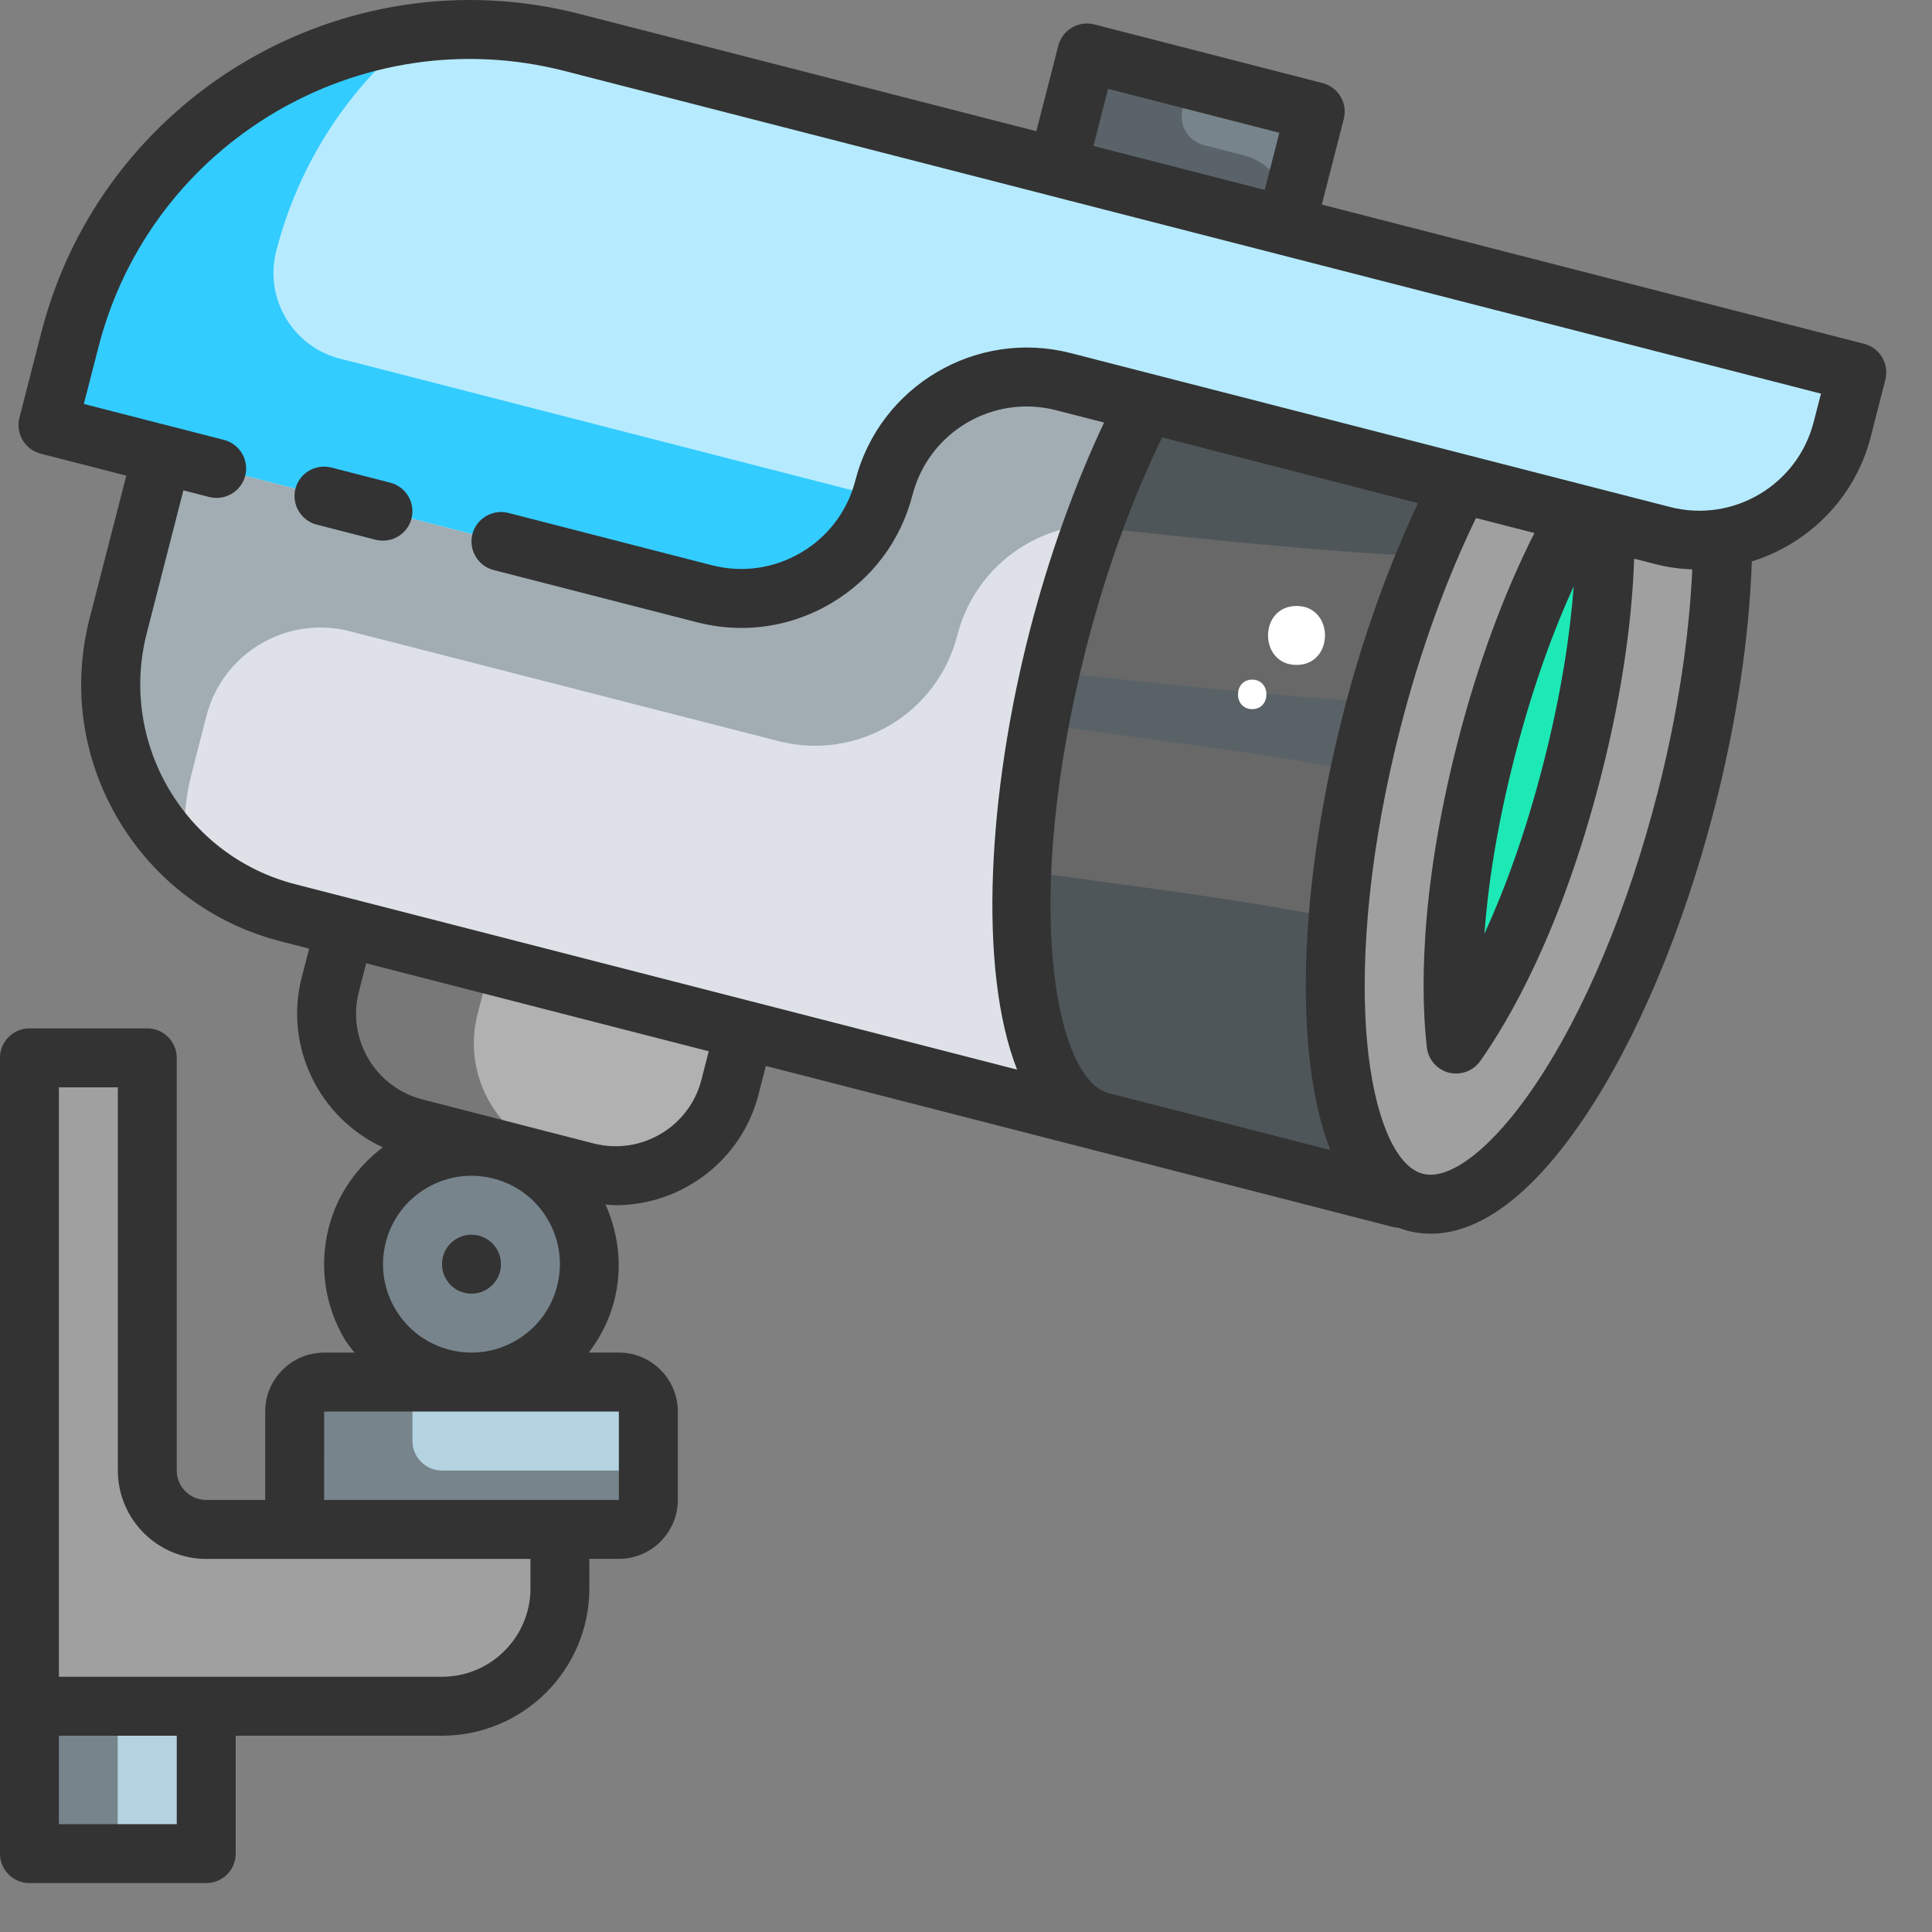 <svg width="37" height="37" viewBox="0 0 37 37" fill="none" xmlns="http://www.w3.org/2000/svg">
<rect x="0" y="0" width="37" height="37" fill="#808080" stroke="none"/>
<path d="M3.949 32.677H0.563V35.499H3.949V32.677Z" fill="#B4D3E0"/>
<path d="M2.254 32.677H0.561V35.499H2.254V32.677Z" fill="#77848C"/>
<path d="M0.563 29.291V32.677H3.95H8.465C9.712 32.677 10.723 31.667 10.723 30.419V29.291H6.207H3.95C3.329 29.291 2.821 28.783 2.821 28.162V20.26H0.563V29.291Z" fill="#A0A0A0"/>
<path d="M5.641 27.033V28.726C5.641 29.037 5.895 29.291 6.205 29.291H10.721H11.85C12.16 29.291 12.414 29.037 12.414 28.726V27.033C12.414 26.723 12.16 26.468 11.85 26.468H9.028H6.205C5.895 26.468 5.641 26.723 5.641 27.033Z" fill="#B4D3E0"/>
<path d="M5.641 27.033V28.726C5.641 29.037 5.895 29.291 6.205 29.291H11.85C12.16 29.291 12.414 29.037 12.414 28.726V28.162H8.463C8.153 28.162 7.899 27.908 7.899 27.597V26.468H6.205C5.895 26.468 5.641 26.723 5.641 27.033Z" fill="#77848C"/>
<path d="M9.025 24.775C8.715 24.775 8.461 24.521 8.461 24.21C8.461 23.9 8.715 23.646 9.025 23.646C9.336 23.646 9.59 23.9 9.59 24.21C9.59 24.521 9.336 24.775 9.025 24.775ZM6.841 23.646C6.531 24.854 7.259 26.084 8.461 26.395C8.647 26.446 8.839 26.468 9.025 26.468C10.03 26.468 10.95 25.791 11.21 24.775C11.52 23.567 10.792 22.337 9.59 22.026C8.382 21.716 7.151 22.444 6.841 23.646Z" fill="#77848C"/>
<path d="M6.326 18.854C6.015 20.062 6.744 21.293 7.951 21.603L9.594 22.026L11.231 22.444C12.439 22.754 13.669 22.026 13.979 20.818L14.262 19.729L6.608 17.765L6.326 18.854Z" fill="#B1B1B1"/>
<path d="M7.95 21.603L9.592 22.026L11.229 22.444C11.505 22.517 11.788 22.534 12.059 22.5L10.772 22.167C9.564 21.857 8.836 20.627 9.146 19.419L9.389 18.482L6.606 17.765L6.324 18.854C6.014 20.062 6.742 21.293 7.95 21.603Z" fill="#787878"/>
<path d="M20.813 1.013L20.254 3.203L24.623 4.326L25.188 2.136L20.813 1.013Z" fill="#77848C"/>
<path d="M20.252 3.203L24.621 4.326C24.774 3.734 24.417 3.13 23.825 2.977L23.054 2.778C22.753 2.701 22.571 2.395 22.648 2.094L22.792 1.521L20.811 1.013L20.252 3.203Z" fill="#596369"/>
<path d="M30.07 10.1C29.528 11.088 28.941 12.488 28.461 14.345C27.795 16.941 27.756 18.86 27.885 19.995C28.546 19.063 29.438 17.364 30.104 14.762C30.606 12.809 30.753 11.24 30.741 10.1L30.77 9.982L30.143 9.824L30.07 10.1Z" fill="#1DE9B6"/>
<path d="M26.853 22.924C26.932 22.969 27.017 23.003 27.107 23.026C28.766 23.454 31.086 20.006 32.288 15.327C32.717 13.656 32.949 12.053 32.988 10.665L32.943 10.315C32.587 10.371 32.215 10.354 31.843 10.258L30.77 9.982L30.742 10.1C30.753 11.24 30.606 12.809 30.104 14.762C29.438 17.364 28.546 19.063 27.886 19.994C27.756 18.86 27.796 16.941 28.462 14.345C28.941 12.488 29.528 11.088 30.07 10.1L30.144 9.824L27.897 9.242L27.824 9.536C27.226 10.738 26.684 12.188 26.277 13.78C25.137 18.211 25.414 22.156 26.853 22.924Z" fill="#A0A0A0"/>
<path d="M20.258 12.234C19.061 16.907 19.428 21.039 21.076 21.479C21.082 21.485 21.082 21.485 21.088 21.485L26.828 22.958L26.85 22.924C25.411 22.156 25.134 18.211 26.275 13.78C26.681 12.189 27.223 10.738 27.821 9.536L27.895 9.242L21.912 7.707L21.878 7.842C21.251 9.073 20.687 10.58 20.258 12.234Z" fill="#686868"/>
<path d="M27.314 10.658C25.179 10.553 23.05 10.325 20.92 10.096C21.213 9.278 21.535 8.516 21.878 7.843L21.912 7.708L27.895 9.243L27.821 9.536C27.646 9.887 27.477 10.266 27.314 10.658Z" fill="#4F565A"/>
<path d="M26.367 13.452C26.337 13.562 26.303 13.668 26.275 13.78C26.188 14.115 26.113 14.447 26.043 14.775C24.011 14.382 21.948 14.162 19.901 13.857C19.962 13.531 20.032 13.199 20.108 12.865C22.194 13.089 24.278 13.316 26.367 13.452Z" fill="#586267"/>
<path d="M25.625 17.598C25.412 20.308 25.849 22.389 26.852 22.924L26.829 22.957L21.089 21.484C21.083 21.484 21.083 21.484 21.078 21.479C19.988 21.188 19.463 19.279 19.574 16.674C21.594 16.964 23.626 17.192 25.625 17.598Z" fill="#4F565A"/>
<path d="M6.607 17.765L14.26 19.729L21.079 21.479C19.431 21.039 19.064 16.907 20.26 12.234C20.689 10.58 21.254 9.073 21.88 7.843L21.914 7.707L20.362 7.306C20.131 7.244 19.893 7.216 19.662 7.216C18.403 7.216 17.252 8.063 16.924 9.338C16.541 10.851 15 11.76 13.493 11.37L3.102 8.7V8.706L2.261 11.986C1.64 14.401 3.096 16.862 5.512 17.483L6.607 17.765Z" fill="#DEE2E8"/>
<path d="M3.559 16.416C3.497 15.891 3.531 15.349 3.672 14.808L3.952 13.715C4.262 12.507 5.492 11.779 6.699 12.089L14.904 14.192C16.411 14.582 17.952 13.673 18.336 12.16C18.652 10.93 19.735 10.1 20.938 10.044C21.226 9.242 21.541 8.503 21.88 7.843L21.914 7.707L20.362 7.306C20.131 7.244 19.893 7.216 19.662 7.216C18.403 7.216 17.252 8.063 16.924 9.338C16.541 10.851 15 11.76 13.493 11.37L3.102 8.7V8.706L2.261 11.986C1.832 13.645 2.385 15.327 3.559 16.416Z" fill="#A2ADB3"/>
<path d="M1.339 6.499L0.916 8.141L3.1 8.7L13.491 11.37C14.998 11.759 16.539 10.851 16.923 9.338C17.25 8.062 18.402 7.216 19.66 7.216C19.892 7.216 20.129 7.244 20.36 7.306L21.913 7.707L27.895 9.242L30.142 9.823L30.768 9.982L31.841 10.258C32.213 10.354 32.586 10.371 32.941 10.315C34.042 10.162 34.985 9.361 35.278 8.226L35.555 7.131L24.622 4.326L20.253 3.203L10.957 0.815C6.729 -0.274 2.423 2.277 1.339 6.499Z" fill="#B6EBFF"/>
<path d="M0.917 8.142L3.101 8.7L13.492 11.37C14.937 11.743 16.41 10.924 16.867 9.53L7.052 7.007L6.511 6.869C5.604 6.637 5.057 5.713 5.291 4.806C5.731 3.096 6.696 1.662 7.977 0.629C4.873 1.03 2.164 3.282 1.34 6.499L0.917 8.142Z" fill="#33CCFF"/>
<path d="M24.83 11.605C25.556 11.605 25.557 12.734 24.83 12.734C24.103 12.734 24.102 11.605 24.83 11.605Z" fill="white"/>
<path d="M23.981 13.016C24.344 13.016 24.345 13.581 23.981 13.581C23.618 13.581 23.617 13.016 23.981 13.016Z" fill="white"/>
<path d="M9.029 24.775C8.718 24.775 8.465 24.522 8.465 24.211C8.465 23.899 8.718 23.646 9.029 23.646C9.341 23.646 9.594 23.899 9.594 24.211C9.594 24.522 9.341 24.775 9.029 24.775Z" fill="#333333"/>
<path d="M7.334 10.354C7.288 10.354 7.241 10.349 7.193 10.337L6.065 10.047C5.763 9.969 5.581 9.661 5.658 9.36C5.736 9.057 6.043 8.878 6.346 8.954L7.474 9.244C7.776 9.322 7.958 9.629 7.881 9.931C7.815 10.185 7.586 10.354 7.334 10.354Z" fill="#333333"/>
<path d="M0.563 19.695H2.821C3.133 19.695 3.385 19.948 3.385 20.26V28.162C3.385 28.473 3.638 28.726 3.95 28.726H5.079V27.033C5.079 26.41 5.585 25.904 6.208 25.904H6.788C6.725 25.819 6.655 25.74 6.6 25.647C6.217 24.998 6.109 24.239 6.296 23.508C6.461 22.868 6.841 22.345 7.331 21.973C6.119 21.413 5.436 20.053 5.779 18.714L5.92 18.167L5.373 18.027C4.059 17.689 2.955 16.86 2.264 15.692C1.573 14.523 1.379 13.157 1.716 11.843L2.419 9.109L0.778 8.688C0.477 8.61 0.295 8.303 0.372 8.001L0.793 6.361C1.956 1.84 6.581 -0.894 11.101 0.267L19.847 2.513L20.268 0.874C20.346 0.571 20.654 0.393 20.955 0.467L25.329 1.591C25.474 1.628 25.598 1.721 25.674 1.85C25.751 1.979 25.772 2.132 25.735 2.278L25.314 3.918L35.701 6.585C36.002 6.663 36.184 6.971 36.107 7.272L35.827 8.366C35.524 9.544 34.633 10.414 33.549 10.752C33.5 12.209 33.256 13.836 32.838 15.465C32.24 17.789 31.353 19.899 30.34 21.405C29.153 23.168 28.137 23.627 27.4 23.627C27.243 23.627 27.098 23.606 26.967 23.573C26.908 23.558 26.847 23.537 26.786 23.514C26.755 23.511 26.724 23.51 26.693 23.502L20.954 22.028H20.953L14.667 20.414L14.527 20.96C14.2 22.232 13.05 23.081 11.792 23.081C11.727 23.081 11.661 23.073 11.596 23.068C11.855 23.648 11.923 24.288 11.763 24.912C11.668 25.284 11.495 25.614 11.277 25.903H11.852C12.474 25.903 12.981 26.41 12.981 27.032V28.725C12.981 29.348 12.474 29.854 11.852 29.854H11.287V30.419C11.287 31.975 10.021 33.241 8.465 33.241H4.514V35.498C4.514 35.81 4.262 36.063 3.95 36.063H0.563C0.251 36.063 -0.001 35.81 -0.001 35.498V32.676V20.26C-0.001 19.948 0.251 19.695 0.563 19.695ZM10.487 23.349C10.257 22.959 9.889 22.683 9.451 22.571C9.31 22.535 9.168 22.517 9.026 22.517C8.728 22.517 8.432 22.597 8.168 22.753C7.778 22.983 7.502 23.351 7.389 23.789C7.277 24.227 7.341 24.682 7.572 25.072C7.801 25.461 8.17 25.737 8.608 25.85C9.045 25.961 9.502 25.898 9.89 25.667C10.28 25.437 10.556 25.069 10.669 24.631C10.782 24.194 10.717 23.738 10.487 23.349ZM24.501 2.543L21.221 1.701L20.941 2.795L24.221 3.637L24.501 2.543ZM34.733 8.085L34.874 7.539L24.487 4.871L20.113 3.748C20.112 3.748 20.112 3.747 20.111 3.747L10.819 1.361C6.903 0.353 2.894 2.724 1.887 6.642L1.606 7.736L3.246 8.157H3.247L4.29 8.425C4.592 8.503 4.773 8.81 4.696 9.112C4.618 9.415 4.309 9.594 4.009 9.519L3.512 9.391L2.811 12.124C2.268 14.234 3.545 16.392 5.654 16.934L6.747 17.215C6.747 17.215 6.748 17.215 6.748 17.215C6.749 17.215 6.749 17.215 6.749 17.215L14.401 19.18C14.401 19.18 14.401 19.18 14.402 19.18L19.478 20.484C18.722 18.552 18.925 15.179 19.717 12.096C20.087 10.656 20.58 9.291 21.144 8.092L20.223 7.856C19.018 7.545 17.785 8.275 17.475 9.48C17.25 10.356 16.697 11.093 15.918 11.553C15.389 11.865 14.8 12.026 14.2 12.026C13.918 12.026 13.633 11.99 13.352 11.918L9.454 10.917C9.152 10.839 8.97 10.531 9.047 10.23C9.125 9.928 9.433 9.747 9.735 9.823L13.633 10.825C14.217 10.975 14.824 10.888 15.344 10.581C15.863 10.275 16.231 9.784 16.381 9.2C16.846 7.391 18.697 6.298 20.504 6.762L31.985 9.71C33.191 10.019 34.423 9.29 34.733 8.085ZM25.477 22.024C25.283 21.528 25.132 20.886 25.057 20.049C24.895 18.24 25.134 15.964 25.73 13.64C26.1 12.204 26.592 10.834 27.156 9.636L22.256 8.377C21.683 9.556 21.183 10.926 20.81 12.376C19.549 17.287 20.207 20.671 21.234 20.935L25.477 22.024ZM29.403 20.775C30.347 19.373 31.179 17.387 31.744 15.185C32.124 13.704 32.348 12.234 32.409 10.906C32.175 10.896 31.939 10.864 31.704 10.804L31.296 10.699C31.262 11.698 31.111 13.113 30.651 14.904C29.891 17.862 28.881 19.568 28.347 20.322C28.239 20.474 28.067 20.559 27.887 20.559C27.84 20.559 27.793 20.554 27.746 20.542C27.52 20.484 27.353 20.292 27.326 20.06C27.221 19.143 27.157 17.163 27.918 14.202C28.301 12.711 28.809 11.348 29.386 10.208L28.267 9.921C27.695 11.098 27.196 12.474 26.824 13.921C26.258 16.123 26.03 18.264 26.181 19.948C26.31 21.373 26.718 22.343 27.249 22.479C27.778 22.618 28.604 21.963 29.403 20.775ZM30.138 11.228C29.776 12.018 29.366 13.097 29.01 14.483C28.66 15.849 28.494 16.984 28.428 17.884C28.804 17.063 29.207 15.989 29.557 14.623C29.911 13.246 30.073 12.106 30.138 11.228ZM13.433 20.68L13.573 20.133L7.013 18.448L6.872 18.995C6.64 19.899 7.187 20.824 8.092 21.056L11.371 21.899C12.276 22.13 13.201 21.584 13.433 20.68ZM11.852 27.033H9.032H9.029H9.025H6.208L6.207 28.726H10.723H11.852V27.033ZM10.159 30.419V29.855H6.208H3.95C3.016 29.855 2.257 29.095 2.257 28.162V20.824H1.128V32.112H3.95H8.465C9.399 32.112 10.159 31.353 10.159 30.419ZM1.128 34.935H3.385V33.241H1.128V34.935Z" fill="#333333"/>
</svg>
